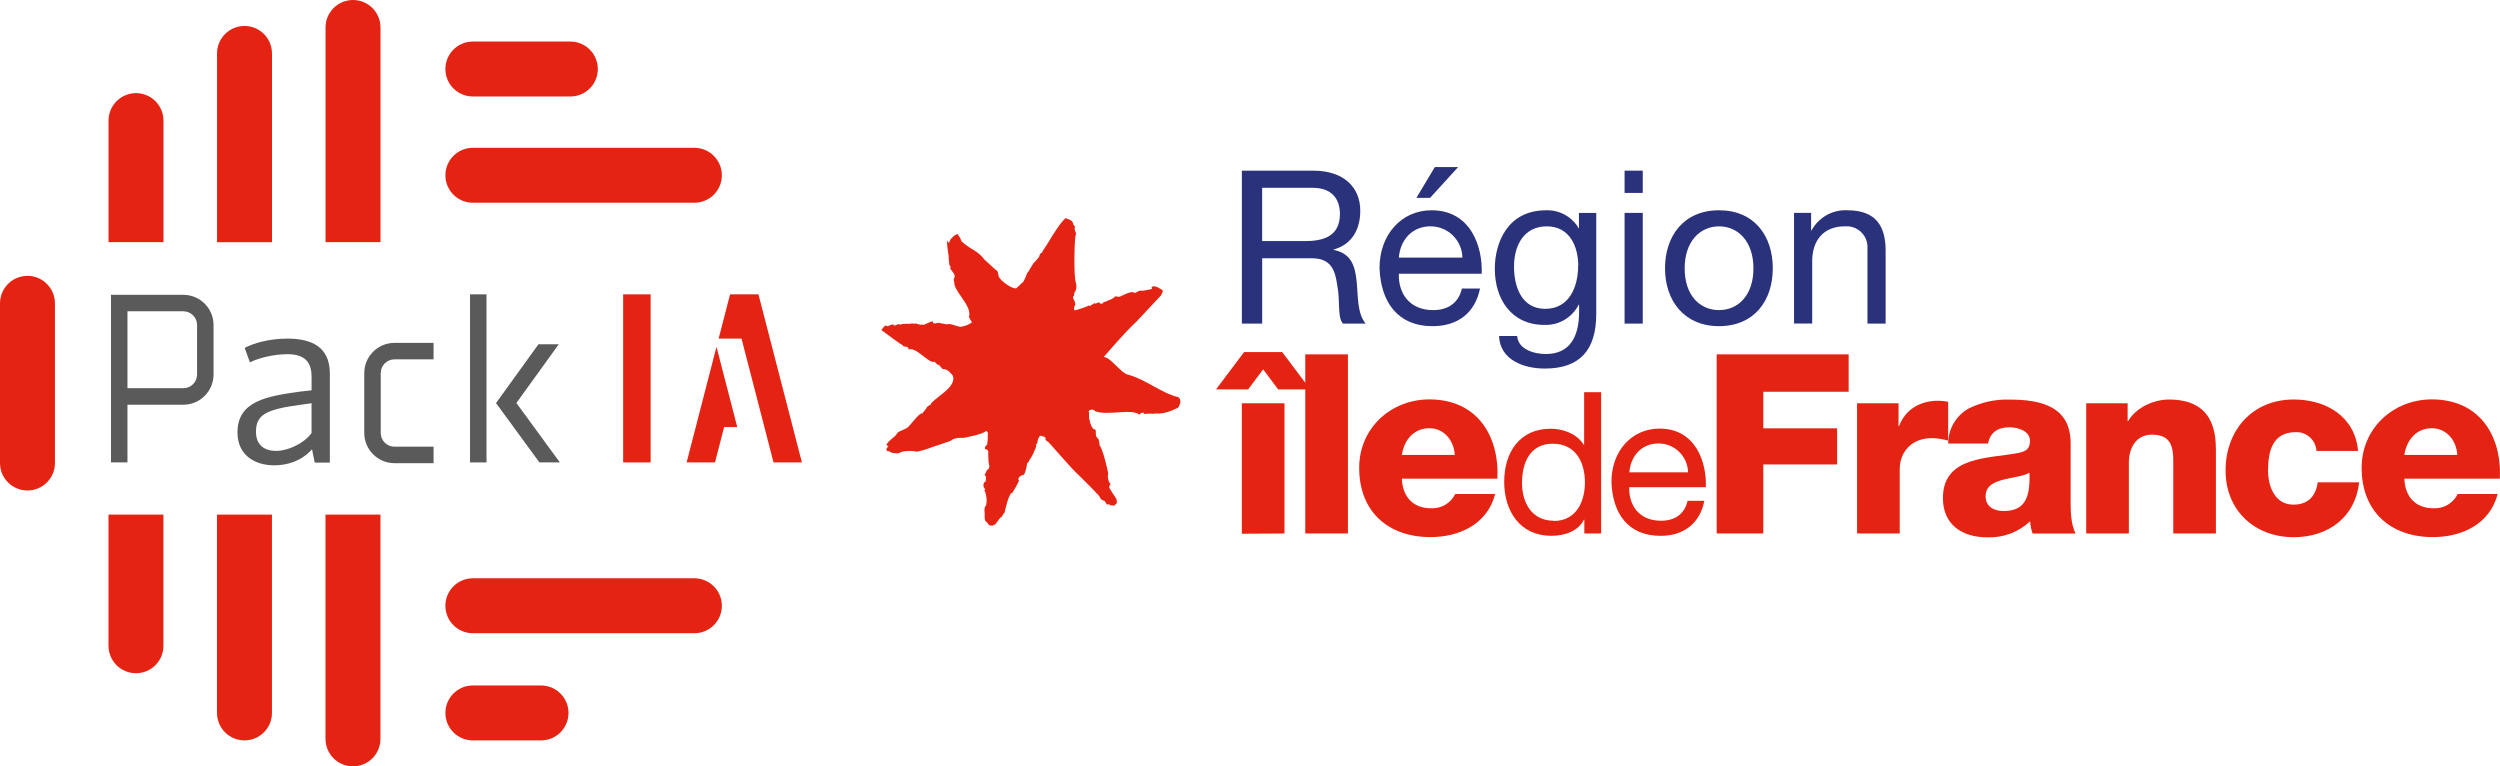 <svg xmlns="http://www.w3.org/2000/svg" id="Calque_2" data-name="Calque 2" viewBox="0 0 998.34 306.03"><defs><style>      .cls-1 {        fill: #2a327b;      }      .cls-1, .cls-2, .cls-3 {        stroke-width: 0px;      }      .cls-2 {        fill: #5a5a5a;      }      .cls-3 {        fill: #e42313;      }    </style></defs><g id="Calque_1-2" data-name="Calque 1"><g><rect class="cls-3" x="248.85" y="117.54" width="10.97" height="67.12"></rect><g><path class="cls-2" d="M145.46,148.99v23.9c0,6.65,5.41,12.07,12.07,12.07h15.61v-6.58h-15.61c-3.03,0-5.49-2.46-5.49-5.49v-23.9c0-3.03,2.46-5.49,5.49-5.49h15.61v-6.58h-15.61c-6.66,0-12.07,5.41-12.07,12.07Z"></path><path class="cls-2" d="M73.22,117.72h-28.9v66.94h6.58v-23.04h22.31c6.66,0,12.07-5.41,12.07-12.07v-19.75c0-6.66-5.41-12.07-12.07-12.07ZM78.7,149.54c0,3.03-2.46,5.49-5.49,5.49h-22.31v-30.72h22.31c3.03,0,5.49,2.46,5.49,5.49v19.75Z"></path><rect class="cls-2" x="187.7" y="117.54" width="6.58" height="67.12"></rect><polygon class="cls-2" points="206.22 160.93 223.14 137.47 215.03 137.47 198.08 160.96 215.41 184.66 223.57 184.66 206.22 160.93"></polygon><path class="cls-2" d="M114.67,135.22c-6.86,0-13.26,1.71-16.96,3.7l2.08,5.77c3.97-1.9,9.74-3.25,15.07-3.25,6.68,0,9.56,3.07,9.56,8.93v5.5l-4.87.54c-12.45,1.8-24.72,3.52-24.72,16.24,0,9.02,6.77,13.17,14.7,13.17,5.05,0,10.83-1.62,15.07-6.41l1.08,5.32h6.04v-35.54c0-10.83-7.49-13.98-17.05-13.98ZM124.41,172.93c-3.16,4.33-9.56,7.13-14.16,7.13s-8.03-2.25-8.03-7.67c0-6.77,4.06-8.93,17.77-10.74.09,0,4.42-.63,4.42-.63v11.91Z"></path></g><polygon class="cls-3" points="286.12 138.49 274.19 184.66 285.52 184.66 289.17 170.54 294.41 170.54 286.12 138.49"></polygon><polygon class="cls-3" points="291.55 117.54 286.97 135.22 296.12 135.22 308.9 184.66 320.23 184.66 302.88 117.54 291.55 117.54"></polygon><path class="cls-3" d="M10.97,195.87c-6.06,0-10.97-4.91-10.97-10.97v-63.77c0-6.06,4.91-10.97,10.97-10.97s10.97,4.91,10.97,10.97v63.77c0,6.06-4.91,10.97-10.97,10.97Z"></path><path class="cls-3" d="M277.29,80.96h-88.46c-6.06,0-10.97-4.91-10.97-10.97s4.91-10.97,10.97-10.97h88.46c6.06,0,10.97,4.91,10.97,10.97s-4.91,10.97-10.97,10.97Z"></path><path class="cls-3" d="M277.29,252.87h-88.46c-6.06,0-10.97-4.91-10.97-10.97s4.91-10.97,10.97-10.97h88.46c6.06,0,10.97,4.91,10.97,10.97s-4.91,10.97-10.97,10.97Z"></path><path class="cls-3" d="M216.05,295.67h-27.22c-6.06,0-10.97-4.91-10.97-10.97s4.91-10.97,10.97-10.97h27.22c6.06,0,10.97,4.91,10.97,10.97s-4.91,10.97-10.97,10.97Z"></path><path class="cls-3" d="M227.76,38.53h-38.93c-6.06,0-10.97-4.91-10.97-10.97s4.91-10.97,10.97-10.97h38.93c6.06,0,10.97,4.91,10.97,10.97s-4.91,10.97-10.97,10.97Z"></path><g><path class="cls-3" d="M151.94,10.97c0-6.06-4.91-10.97-10.97-10.97s-10.97,4.91-10.97,10.97v85.73h21.95V10.97Z"></path><path class="cls-3" d="M129.99,295.06c0,6.06,4.91,10.97,10.97,10.97s10.97-4.91,10.97-10.97v-89.57h-21.95v89.57Z"></path><path class="cls-3" d="M108.61,21.34c0-6.06-4.91-10.97-10.97-10.97s-10.97,4.91-10.97,10.97v75.37h21.95V21.34Z"></path><path class="cls-3" d="M86.66,284.7c0,6.06,4.91,10.97,10.97,10.97s10.97-4.91,10.97-10.97v-79.21h-21.95v79.21Z"></path><path class="cls-3" d="M43.33,257.87c0,6.06,4.91,10.97,10.97,10.97s10.97-4.91,10.97-10.97v-52.38h-21.95v52.38Z"></path><path class="cls-3" d="M65.28,48.16c0-6.06-4.91-10.97-10.97-10.97s-10.97,4.91-10.97,10.97v48.54h21.95v-48.54Z"></path></g><g><path class="cls-3" d="M498.42,155.51h-12.83l11.22-14.91h15.22l11.22,14.91h-12.83l-6-8.02-6,8.02M495.91,213.13v-52.1h17.03v52.01l-17.03.1Z"></path><polygon class="cls-3" points="521.24 141.51 538.27 141.51 538.27 213.03 521.24 213.03 521.24 141.51 521.24 141.51"></polygon><path class="cls-3" d="M559.81,191.2c.29,7.1,4.41,11.77,11.63,11.77,4.09.23,7.91-2.02,9.69-5.71h15.95c-3.1,12.03-14.24,17.22-25.86,17.22-16.93,0-28.45-10.2-28.45-27.64,0-15.93,12.71-27.35,28.05-27.35,18.64,0,27.94,14.03,27.15,31.66h-38.18M580.93,181.66c-.29-5.89-4.41-10.65-10.1-10.65-6.02,0-10.02,4.32-11.03,10.65h21.13Z"></path><path class="cls-3" d="M639.39,213.03h-6.71v-5.51h-.16c-2.22,4.49-7.44,6.45-13.03,6.45-12.57,0-18.81-9.95-18.81-21.58s6.08-21.19,18.58-21.19c4.18,0,10.18,1.57,13.18,6.4h.16v-20.97h6.79v56.4M620.42,208.05c9.02,0,12.5-7.73,12.5-15.38,0-8.08-3.65-15.48-12.87-15.48s-12.26,7.85-12.26,15.69,3.92,15.07,12.63,15.07v.1Z"></path><path class="cls-3" d="M680.59,200.09c-1.82,9-8.3,13.89-17.46,13.89-13.03,0-19.21-9-19.62-21.58,0-12.24,8.06-21.25,19.21-21.25,14.46,0,18.87,13.52,18.48,23.4h-30.58c-.24,7.1,3.81,13.4,12.71,13.4,5.53,0,9.4-2.69,10.59-7.96h6.67M674.1,188.61c-.14-6.4-5.37-11.52-11.77-11.52-7.02,0-11.2,5.28-11.67,11.52h23.44Z"></path><polygon class="cls-3" points="685.53 141.51 738.23 141.51 738.23 156.44 704.15 156.44 704.15 171.05 733.62 171.05 733.62 185.47 704.15 185.47 704.15 213.03 685.53 213.03 685.53 141.51 685.53 141.51"></polygon><path class="cls-3" d="M741.62,161.03h16.54v9.12h.2c2.51-6.61,8.3-10.12,15.69-10.12,1.32,0,2.63.14,3.92.41v15.52c-2.12-.63-4.31-.96-6.51-1-8.42,0-12.83,5.89-12.83,12.34v25.74h-17.03v-52.01h.02Z"></path><path class="cls-3" d="M777.99,177.09c0-5.76,3.1-11.07,8.1-13.93,5.13-2.55,10.81-3.79,16.54-3.59,12.32,0,24.25,2.71,24.25,17.44v22.74c0,4.41,0,9.2,1.96,13.32h-17.15c-.53-1.59-.87-3.24-1-4.9-4.62,4.36-10.8,6.66-17.15,6.4-9.91,0-17.66-4.98-17.66-15.69,0-16.93,18.42-15.69,30.25-18.03,2.9-.61,4.51-1.61,4.51-4.83,0-3.92-4.71-5.39-8.22-5.39-4.71,0-7.71,2.12-8.51,6.49h-15.93M800.04,204.07c8.1,0,10.81-4.59,10.4-15.32-2.39,1.49-6.81,1.8-10.51,2.81-3.71,1-7,2.49-7,6.61s3.3,5.89,7.12,5.89v.02Z"></path><path class="cls-3" d="M833.1,161.03h16.54v7.12h.2c3.1-5.32,10.1-8.61,16.32-8.61,17.34,0,18.73,12.61,18.73,20.15v33.35h-17.03v-25.13c0-7.12.8-14.34-8.51-14.34-6.41,0-9.22,5.41-9.22,11.12v28.35h-17.03v-52.01Z"></path><path class="cls-3" d="M925.06,180.08c-.27-4.34-3.95-7.67-8.3-7.51-9.53,0-11.04,8.12-11.04,15.34,0,6.71,2.92,13.61,10.12,13.61,5.89,0,8.95-3.41,9.71-8.91h16.54c-1.49,13.91-12.36,21.91-26.09,21.91-15.69,0-27.25-10.71-27.25-26.62s10.51-28.37,27.25-28.37c12.93,0,24.46,6.81,25.66,20.54h-16.6Z"></path><path class="cls-3" d="M960.14,191.2c.29,7.1,4.39,11.77,11.61,11.77,4.09.23,7.93-2.02,9.71-5.71h15.95c-3.12,12.03-14.24,17.22-25.86,17.22-16.93,0-28.46-10.2-28.46-27.64,0-15.93,12.73-27.35,28.05-27.35,18.64,0,27.95,14.03,27.15,31.66h-38.16M981.27,181.66c-.29-5.89-4.41-10.65-10.12-10.65-6,0-10,4.32-11.01,10.65h21.13Z"></path><path class="cls-1" d="M495.91,68.16h28.74c11.46,0,18.56,6.24,18.56,15.99,0,7.36-3.26,13.44-10.61,15.48v.18c7.1,1.37,8.55,6.59,9.16,12.57.61,5.98.16,12.65,3.59,16.85h-9.06c-2.31-2.49-1.04-9.08-2.24-15.07-.84-5.98-2.3-11.03-10.18-11.03h-19.83v26.09h-8.12v-61.07ZM520.96,96.29c7.61,0,14.12-1.96,14.12-10.85,0-6-3.26-10.44-10.87-10.44h-20.19v21.28h16.93Z"></path><path class="cls-1" d="M591.02,115.2c-1.96,9.81-8.98,15.05-18.91,15.05-14.1,0-20.77-9.81-21.21-23.27,0-13.26,8.73-23.01,20.79-23.01,15.69,0,20.44,14.63,20.01,25.33h-33.09c-.26,7.69,4.1,14.54,13.73,14.54,5.89,0,10.16-2.9,11.46-8.63h7.22ZM583.99,102.88c-.12-6.94-5.79-12.51-12.73-12.5-7.61,0-12.14,5.73-12.65,12.5h25.39ZM572.97,66.71h9.32l-11.2,12.3h-5.47l7.36-12.3Z"></path><path class="cls-1" d="M637.43,125.46c0,14.36-6.59,21.72-20.52,21.72-8.3,0-17.87-3.33-18.3-13.01h7.26c.35,5.32,6.67,7.2,11.46,7.2,9.49,0,13.26-6.85,13.26-16.77v-2.9h-.18c-2.61,5.14-7.97,8.28-13.73,8.04-13.18,0-19.75-10.36-19.75-22.4,0-10.44,5.12-23.36,20.42-23.36,5.43-.22,10.52,2.62,13.18,7.36h0v-6.32h6.91v40.45ZM630.25,106.22c0-7.85-3.43-15.83-12.57-15.83s-13.08,7.61-13.08,16.09c0,7.85,2.9,16.85,12.48,16.85s13.12-8.81,13.12-17.11h.06Z"></path><path class="cls-1" d="M656.01,77.04h-7.26v-8.89h7.26v8.89ZM648.75,85.01h7.26v44.22h-7.26v-44.22Z"></path><path class="cls-1" d="M686.48,83.97c14.03,0,21.46,10.18,21.46,23.19s-7.53,23.09-21.46,23.09-21.58-10.18-21.58-23.09,7.45-23.19,21.58-23.19ZM686.48,123.83c7.61,0,13.73-5.89,13.73-16.67s-6.16-16.77-13.73-16.77-13.73,6-13.73,16.77,6.02,16.67,13.73,16.67Z"></path><path class="cls-1" d="M716.41,85.01h6.83v7h.18c2.83-5.23,8.42-8.36,14.36-8.04,11.63,0,15.22,6.67,15.22,16.16v29.09h-7.26v-29.94c.33-4.59-3.13-8.58-7.72-8.91-.42-.03-.84-.03-1.26,0-8.81,0-13.08,5.89-13.08,13.87v24.97h-7.26v-44.22Z"></path><path class="cls-3" d="M439.04,120.67c-.56.16-1.11.37-1.65.61-.12,0-.22,0-.2-.16.14-.53-2.3,1.73-2.41.86,0-.16.12,0-.22,0,.88.12-5.45,2.12-5.45,1.96-.33-.63-.27-1.39.16-1.96.51-1.28-1.08-3.06-.47-2.53-.36-.28-.42-.8-.14-1.16.04-.05.09-.1.14-.14.27.2,0,0,.16-.61.18-.12-.33-.8.12-.57.75-1.16.97-2.59.59-3.92-1.04-2.43-.59-19.89,0-19.23.18-1.22-.94-2.1-.41-3,0-.92-.82-.94-.71-1.57-.47-1.84-3.06-1.8-2.79-2.2-1.37.29-6.43,8.44-6.47,8.65.31-.31-3.43,5.3-3.35,5.32-.41,0-.86.65-.96,1.49,0,.1-2.12,2.67-1.96,2.16-.73,1.2-1.57,2.33-2.22,3.55.51-.31-.92,1-.71.96s-1.61,3.92-1.63,3.59-1.96,1.96-2.26,1.96c-.45,1.86-7.36-2.71-7.49-4.79,0,0-.14-1.96-1.06-2.16l-4.51-4.1c-2.79-3.71-4.98-3.61-9.08-7.2-.42-1.08-.98-2.1-1.65-3.04-1.55.39-3.65,2.81-3.22,3.39-.65.27-.78-.55-1.04-.84.07,2.07.3,4.13.69,6.16-.1.77.35,4.67.53,4.08l.29.33s-.47.59,0,.96c.65,1.12,1.96,1.96,1.47,3.45-.57.29,0,2.33,0,1.67-.63,3.22,6.92,9.28,5.89,13.58-.49.37,1.45,2.67,1.04,2.55-1.16.84-2.51,1.4-3.92,1.63-.39.24-.8,0-1.24,0s-3.92-1.49-4.81-.84c0,0-2.84-.65-2.86-.51.51-.59-3.22.78-2.65-.43.24-.94-3.24,1-2.37.49,0,0-1.53.84-1.49.61s-1.31,0-.98,0c-.24,0-1.71-.49-1.49-.33-.8-.55-.98.2-1.96-.27-.44.16-.91.23-1.37.2h-2.16s-1.84.59-1.96,0c0,0-1.59,1.18-2.06.39.2-.65-1.96.53-2.22.57s-1.29-.51-1.1-.18c-.18,0-1.47,1.69-1.47,1.69,0,0,7.16,5.28,6.06,4.45.82.62,1.68,1.19,2.57,1.71-.29.77,2.67,0,2.2,1.71,2.75-1.61,8.38,5.89,10.36,4.77.26,0,1.1,1.31,1.37,1.22-.45-.39,1.43.63.84.59.26.29.16.2,1.06,1.12,2.26,0,3.2,1.77,3.92,2.39,2.47,4.75-7.85,9.36-8.69,11.77,0,.14,0,.24-.18.2s-1.43.67-1.61,1.43l-1.55,1.96c-1.35-.39-4.85,5.12-6.26,5.89l-3.33,1.53c-.29.29-.55.61-.78.94-.27.48-.65.87-1.12,1.16-.82.68-1.61,1.4-2.35,2.16l-.53.98.84.37c-.25.27-.46.58-.63.9-.12.24-.41.92.24,1.06s1.06.16,1.22.47,2.84.53,3.06.49l1.53-.67c1.98-.43,4.04-.43,6.02,0,2.17-.47,4.29-1.12,6.34-1.96.2,0,3.92-1.28,3.92-1.28,1-.47,3.28-.84,3.92-1.67,1.23-.54,2.59-.75,3.92-.61.31.18,9.06-1.65,9.36-2.77.41.06.74.36.82.77.04,1.65-.06,3.3-.31,4.92,0-.45-1.24.84-.8,1.53.88.27.82,0,1.37,1.24-.26-.57,0,2.61,0,3.75,0,.61,1,2.65-.61,3.43,0,0-.92,1.96-.96,1.96.12-.94.12.47,0,.22.82-.39.57,2.12.39,2.41.16-.39-.43.49-.49.2-1.31,2.59,1.45,2.86-.14,3.16.69.22,1.04,3.65,1,3.16.16,1.13.06,2.29-.29,3.37-.24-.73-.63,1.31-.51,1.96.27,1.29-.37,3.75.86,4.32-.2-.51.92,1.18.92,1.18,2.88,1.22,3.59-2.55,4.88-3.16.43,0,.92-1.82,1.35-1.69,0-.14,1.77-8.44,3.1-8,1.01-1.56,1.92-3.18,2.71-4.87,0,.1-1.1-1.2,1.2-2.2,1.12.39,1.65-2.61,1.96-4.3,0-.98.77-.51.86-1.55.98-1.35,1.76-2.84,2.31-4.41.33,0,.37-1.53.61-1.31-.63-.55.53-1.18.39-1.65.22-.82.14-1.57.49-1.49.35-1.61,1.35-.9,1.57-.77s1.14-.14,1.22,1.04c-.45.61,1.49,1.16,1.33,1.53,0-.27,9.34,10.79,11.93,12.93.12.1,7.4,7.32,7.08,7.24.8.43,1.47,1.96,1.53,1.79-.31.47,1.39,1.24,1.69,1.24,1.1,1.96,1.16,1.53,1.75,1.2.2.86,1.65.45,2.18.73-.16-.41,1.16-.78.86-1.24.41.14-.26-1.57,0-1.35-.45-.82-3.22-4.49-3.02-5.16,0-.22.39-.14.59,0s-.35-.43-.53-.59c.51,0,.61-.27.33-.8-.49.26-1.18-2.86-.75-3.32.18-.78-2.26-10.59-3.39-11.55-.06-.91-.23-1.81-.49-2.69-1.96-1.2-.31-3.55-1.63-3.92-.31.59-1.67-1.65-1.86-3.49-.65-1.16,0-3.92-.43-3.51-.37-.43,1.96-1.43,2.55-.16,4.94,1.96,14.38-1.22,17.79,1.41.8-1.51,2.63-.33,1.65-.61-.14.18.18.27.39.33,1.3-.21,2.62-.21,3.92,0-1.45-.35,2.14-.12,1.96-.18,2.31-.21,4.56-.87,6.61-1.96,1.47-.45,1.2-1.22,1.82-2.61-.26,1.18.37-1.2-.86-1.96-7.22-1.8-12.97-7.14-20.17-9.02-2.79-.59-7.3-7.42-9.69-6.98,4.36-4.98,8.59-9.93,13.08-14.14.88-.86,9.81-10.57,9.81-10.46.35-.49.84-2.1.8-1.41,0-.32-.12-.64-.33-.88,0,.12-3.37-2.51-4.26-.86,1.2.73-2.39.98-3.28,1.2-.22.11-.48.11-.71,0-.9-.22-2.08.8-2.67.94-1.31-1.18-4.63,1-6.12,1.51-.6-.02-1.21-.07-1.8-.16-.51.82-.49.59-.37.51-.78.53-1.64.93-2.55,1.2.2,0-1.12.63-1.63.51,0,.22-.2.84-.96.69s-.51-.37-.73-.14"></path></g></g></g></svg>
